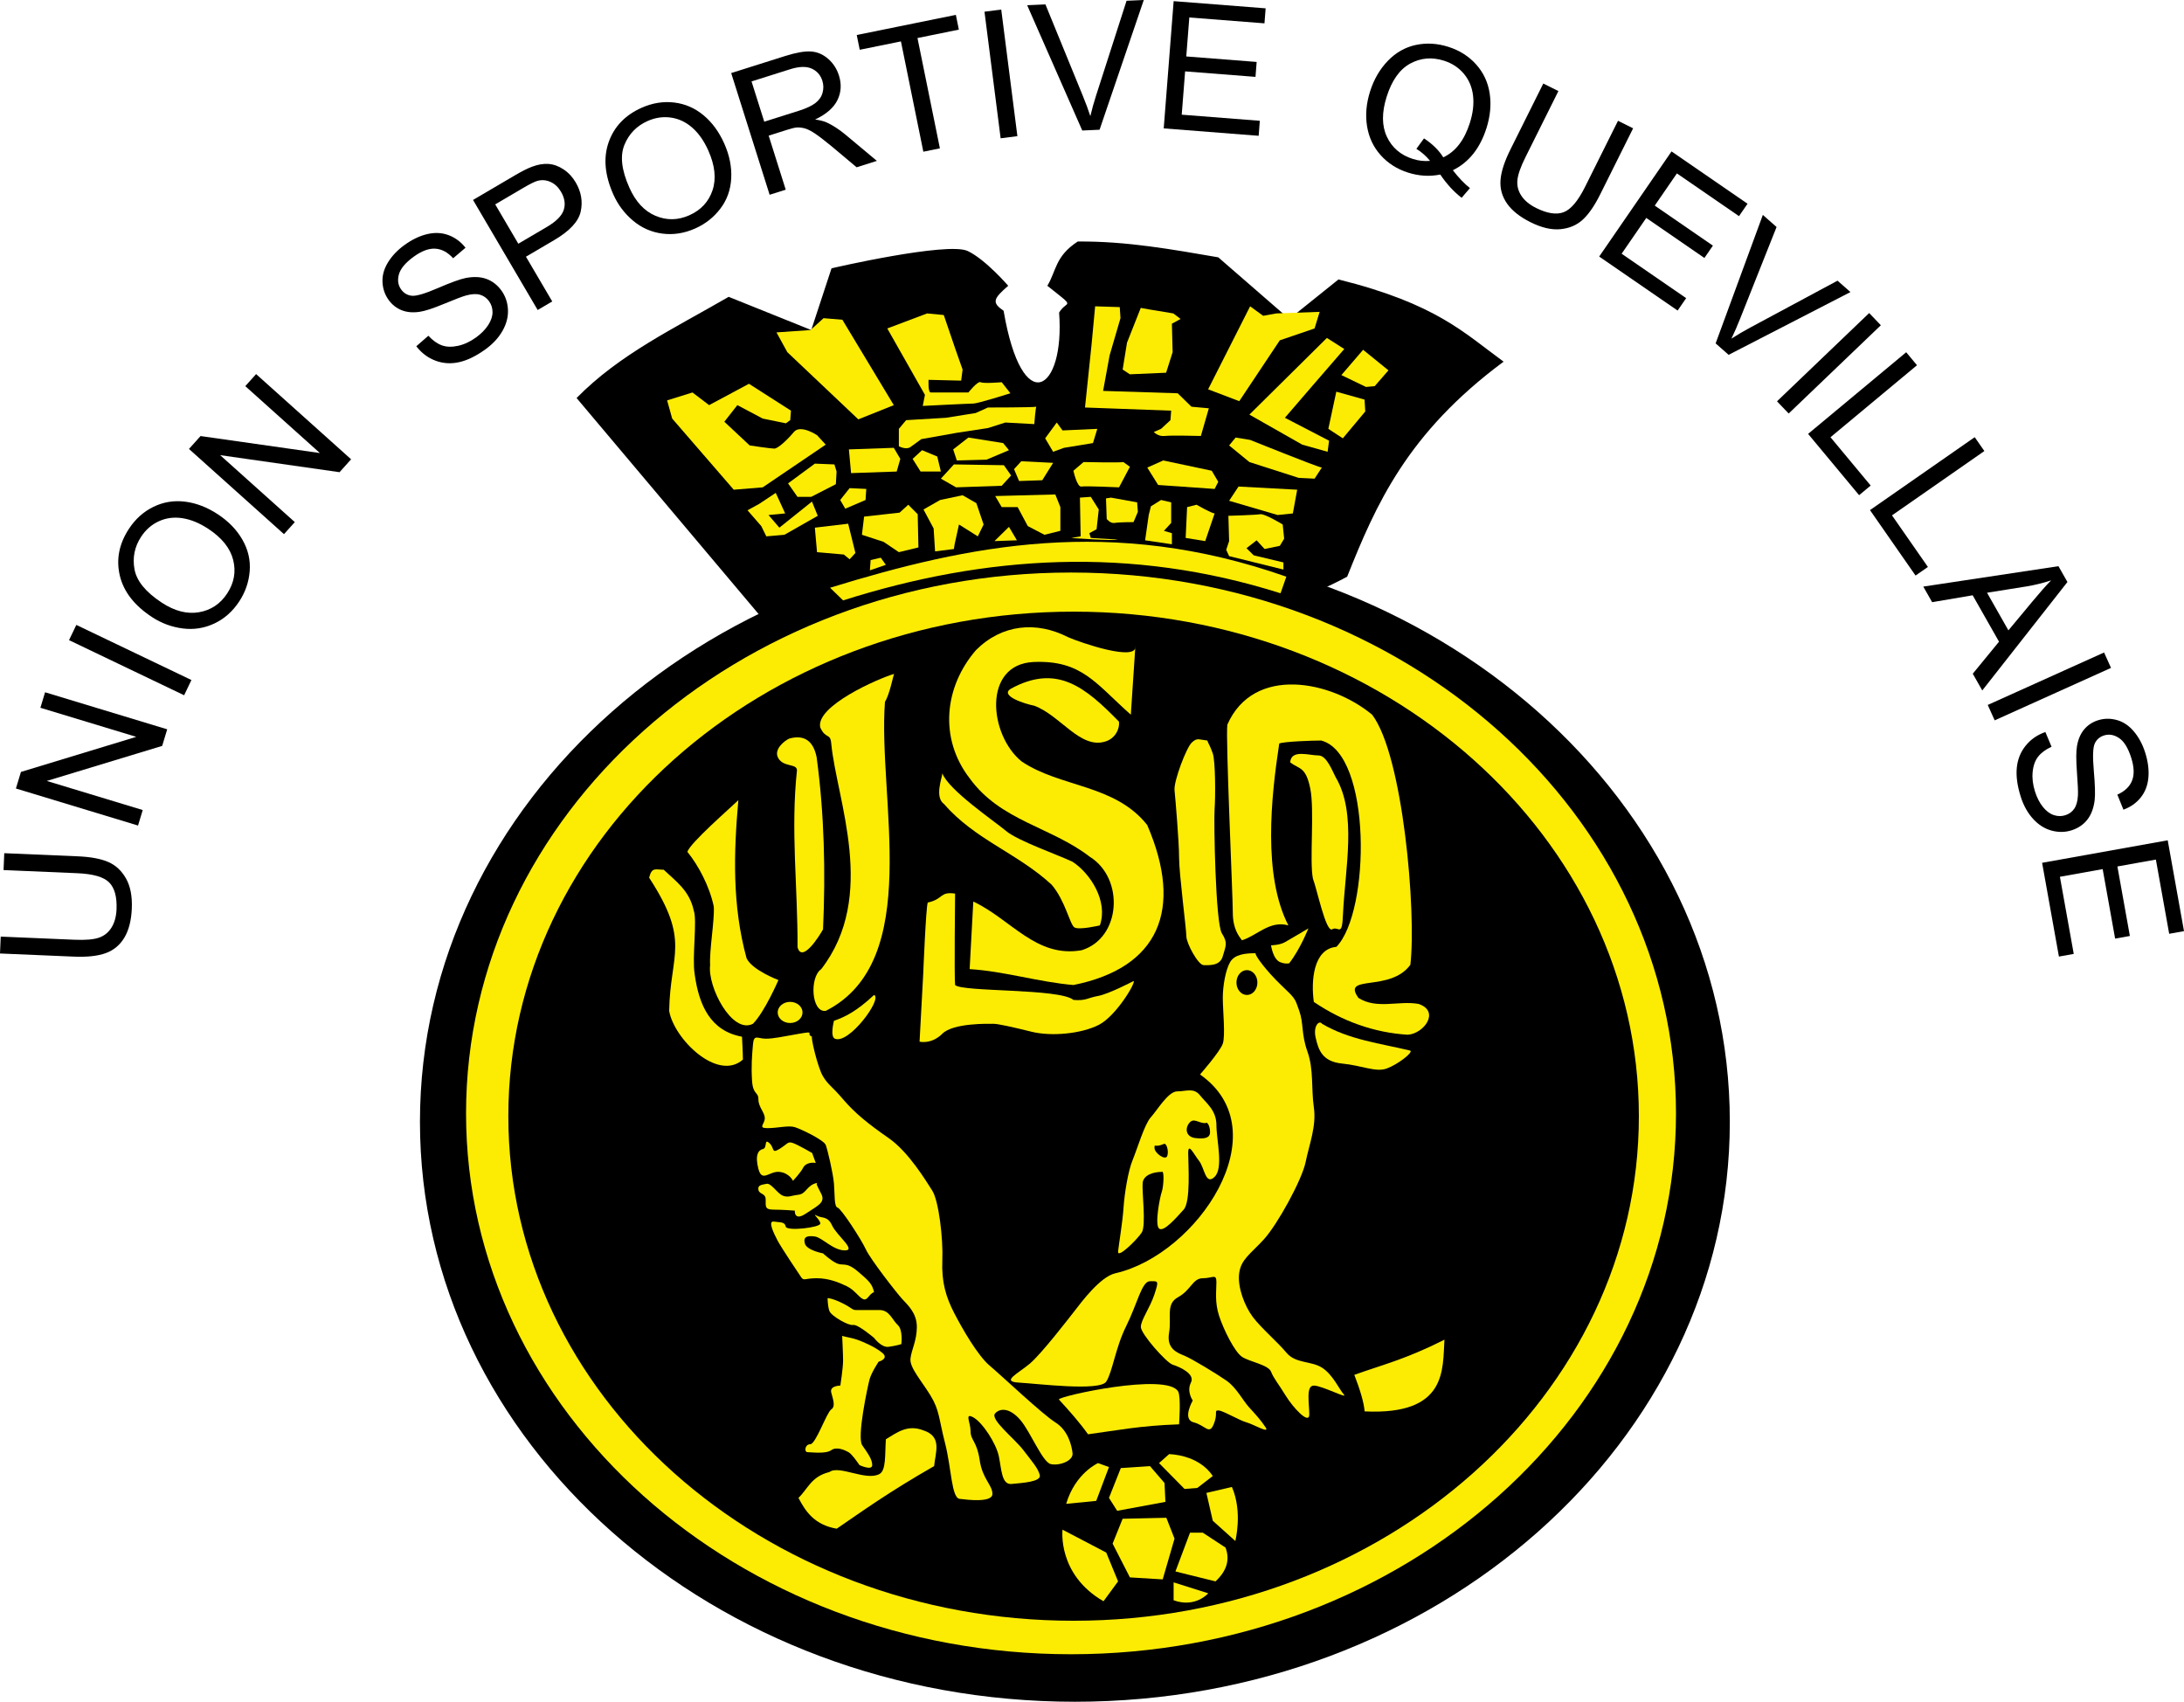 <?xml version="1.0" encoding="utf-8"?>
<!-- Generator: Adobe Illustrator 13.0.0, SVG Export Plug-In . SVG Version: 6.00 Build 14948)  -->
<!DOCTYPE svg PUBLIC "-//W3C//DTD SVG 1.1 Tiny//EN" "http://www.w3.org/Graphics/SVG/1.1/DTD/svg11-tiny.dtd">
<svg version="1.1" baseProfile="tiny" id="Ebene_1" xmlns="http://www.w3.org/2000/svg" xmlns:xlink="http://www.w3.org/1999/xlink"
	 x="0px" y="0px" width="583.91px" height="454.916px" viewBox="0 0 583.91 454.916" xml:space="preserve">
<path d="M462.48,299.888c0,85.578-78.445,155.027-175.101,155.027s-175.101-69.449-175.101-155.027
	c0-85.575,78.445-155.027,175.101-155.027S462.48,214.313,462.48,299.888L462.48,299.888z"/>
<path d="M202.949,164.302l-48.795-57.903c11.512-11.732,26.101-18.607,40.662-27.05l22.074,8.876l5.421-16.483
	c-0.246,0,31.023-7.185,36.403-4.648c4.77,2.248,10.843,9.298,10.843,9.298c-4.019,3.482-4.44,4.484-1.236,6.684
	c4.982,29.148,16.435,21.489,14.84,0.483c2.052-3.504,4.819-0.814-3.147-7.167c2.408-3.944,2.057-7.89,8.133-11.834
	c13.213-0.101,25.352,2.144,37.564,4.227l18.977,16.483L357.854,74.7c26.258,6.538,33.662,14.363,44.148,21.978
	c-25.852,19.16-34.182,38.32-41.824,57.48C316.664,177.642,258.502,165.356,202.949,164.302L202.949,164.302z"/>
<path fill="#FCEC04" d="M448.09,297.634c0,79.809-72.461,144.582-161.743,144.582c-89.281,0-161.742-64.773-161.742-144.582
	c0-79.809,72.461-144.583,161.742-144.583C375.629,153.052,448.09,217.825,448.09,297.634L448.09,297.634z"/>
<path d="M438.164,298.384c0,74.453-67.705,134.879-151.129,134.879c-83.423,0-151.128-60.426-151.128-134.879
	c0-74.452,67.705-134.876,151.128-134.876C370.459,163.508,438.164,223.933,438.164,298.384L438.164,298.384z"/>
<path fill="#FCEC04" d="M386.191,358.13c-10.508,5.289-16.561,6.691-24.102,9.395c1.492,3.883,2.559,7.297,2.756,9.77
	C387.092,378.365,385.645,365.931,386.191,358.13L386.191,358.13z"/>
<path fill="#FCEC04" d="M315.238,380.755c0,0,0.539-7.395-0.244-8.766c-2.965-5.195-32.151,1.273-31.892,2.125
	c2.847,3.102,5.587,6.199,7.791,9.301C298.473,382.412,304.676,381.107,315.238,380.755L315.238,380.755z"/>
<path fill="#FCEC04" d="M246.828,382.353c-4.215-1.629-7.015,0.609-9.981,2.391c-0.279,4.156,0.089,8.32-1.713,9.293
	c-3.613,1.957-10.801-2.48-13.381-0.527c-4.841,1.168-5.752,4.48-8.277,6.91c1.963,3.797,4.419,7.234,10.226,8.234
	c7.372-5.043,13.726-9.668,26.049-16.738C250.081,388.251,252.005,384.009,246.828,382.353L246.828,382.353z"/>
<path fill="#FCEC04" d="M225.161,357.111c0,0,0.244,4.781,0.244,6.641s-0.73,6.645-0.73,6.645s-2.922,0-2.435,1.859
	c0.486,1.859,1.217,3.719,0,4.516c-1.218,0.797-4.139,9.301-5.6,9.301s-1.704,2.125-0.73,2.125s4.869,0.531,6.33-0.531
	s3.651,0,4.625,0.531c0.975,0.531,2.922,3.453,2.922,3.453s3.408,1.594,3.408,0s-1.217-3.188-2.678-5.313s1.461-15.676,1.947-17.535
	c0.487-1.863,2.435-4.785,2.435-4.785s2.922-0.797,0.974-2.391c-1.947-1.594-5.112-2.922-6.573-3.453
	C227.84,357.642,225.892,357.376,225.161,357.111L225.161,357.111z"/>
<path fill="#FCEC04" d="M240.985,359.236c0,0,0.487-3.719-0.974-5.047s-2.19-3.988-4.869-3.988c-2.678,0-5.355,0-6.329,0
	s-0.974-0.531-3.652-1.859c-2.678-1.328-3.895-1.328-3.895-1.328s0,2.125,0.486,3.453c0.487,1.328,5.112,3.988,6.33,3.723
	c1.217-0.266,5.6,3.453,5.6,3.453s1.947,2.656,3.895,2.391C239.525,359.767,241.473,359.236,240.985,359.236L240.985,359.236z"/>
<path fill="#FCEC04" d="M233.683,345.419c-1.461,0.531-1.704,2.391-2.922,1.859c-1.217-0.531-2.19-2.391-4.382-3.453
	s-4.869-2.125-8.034-2.125s-3.408,0.797-4.139-0.266s-5.355-7.973-6.329-9.832c-0.975-1.859-2.679-5.313-0.975-5.047
	s2.922,0,3.165,1.328s9.251,0.266,9.251-0.797s-2.435-2.922-0.974-2.125s2.922,0,4.139,2.656c1.218,2.656,6.573,6.641,3.408,6.641
	s-6.086-3.453-8.033-3.719c-1.948-0.266-3.165,0-2.679,1.859c0.487,1.859,4.869,2.656,4.869,2.656s1.947,1.859,3.652,2.656
	c1.704,0.801,2.435-0.531,5.599,2.129C232.465,342.498,233.195,343.294,233.683,345.419L233.683,345.419z"/>
<path fill="#FCEC04" d="M218.588,316.193c-2.921,0.531-2.921,2.922-5.112,3.188c-2.19,0.266-2.678,0.797-4.139,0.266
	c-1.46-0.531-3.165-3.453-4.382-3.188s-2.435,0.266-2.191,1.594c0.244,1.328,1.948,0.797,1.948,2.656s-0.244,2.656,2.19,2.656
	s5.6,0.266,5.6,0.266s-0.243,2.926,2.922,0.801c3.164-2.129,5.355-2.926,4.139-5.316
	C218.345,316.724,218.102,316.458,218.588,316.193L218.588,316.193z"/>
<path fill="#FCEC04" d="M218.102,310.88c-1.461-0.266-2.922,0.266-3.408,1.328c-0.487,1.063-2.678,3.453-2.678,3.453
	s-0.975-2.125-3.652-2.391s-4.625,2.922-5.6-0.797c-0.974-3.723,0-5.051,1.218-5.316c1.217-0.266,0.243-2.922,1.704-1.594
	s0.486,2.922,2.678,1.594s2.191-2.125,3.652-1.594c1.46,0.531,5.112,2.656,5.112,2.656L218.102,310.88L218.102,310.88z"/>
<path fill="#FCEC04" d="M217.128,277.134c-1.948-0.797,1.217-1.594-3.408-0.797c-4.626,0.797-6.817,1.328-9.008,1.328
	c-2.191,0-3.165-1.328-3.408,1.594c-0.244,2.926-0.487,5.582-0.244,9.566c0.244,3.984,1.704,2.922,1.704,5.047
	c0,2.129,1.704,3.457,1.704,5.051s-1.947,2.656,0.73,2.656c2.679,0,5.6-0.797,7.304-0.266s7.791,3.453,8.277,4.781
	c0.487,1.328,1.947,7.441,2.191,10.363c0.243,2.922,0,6.109,0.974,6.375s6.33,8.504,7.547,11.16
	c1.218,2.656,8.277,11.691,9.738,13.285s3.896,3.719,3.896,7.441c0,3.719-1.461,6.109-1.705,8.5
	c-0.243,2.391,2.922,5.848,5.356,9.832s2.19,6.109,3.896,12.754c1.704,6.641,1.704,14.613,3.895,14.879
	c2.191,0.266,8.765,1.063,8.765-1.328s-2.678-3.988-3.408-9.035s-2.435-5.313-2.435-7.703c0-2.395-1.704-5.051,0.73-3.723
	s6.086,6.91,6.816,10.363s0.73,7.707,3.408,7.441s8.034-0.531,7.547-2.395c-0.486-1.859-1.947-3.453-4.382-6.641
	s-9.008-8.238-7.547-9.832c1.46-1.594,4.139-1.328,6.816,1.859c2.678,3.191,5.843,11.16,8.034,11.691
	c2.19,0.531,6.086-0.797,5.843-2.922c-0.244-2.125-1.218-6.109-4.626-8.238c-3.408-2.125-14.363-12.484-17.528-15.145
	c-3.165-2.656-7.304-9.828-9.495-14.082c-2.19-4.25-3.408-8.234-3.164-14.082c0.243-5.844-0.975-15.941-2.679-18.598
	s-6.329-10.363-11.686-14.082c-5.355-3.719-9.007-6.641-12.172-10.363c-3.165-3.719-3.896-3.719-5.356-6.109
	S216.641,276.869,217.128,277.134L217.128,277.134z"/>
<path fill="#FCEC04" d="M233.683,265.978c-4.775,4.461-7.831,5.887-10.712,6.906c0,0-1.112,4.188,0.243,4.781
	C226.897,279.283,236.067,266.916,233.683,265.978L233.683,265.978z"/>
<path fill="#FCEC04" d="M214.561,270.65c0,1.559-1.487,2.824-3.32,2.824c-1.832,0-3.319-1.266-3.319-2.824s1.487-2.828,3.319-2.828
	C213.073,267.822,214.561,269.091,214.561,270.65L214.561,270.65z"/>
<path fill="#FCEC04" d="M310.613,313.271c-2.191,0-4.869,0.797-5.113,2.922c-0.242,2.125,0.975,11.426-0.242,13.285
	c-1.219,1.859-6.574,7.172-6.33,5.047c0.242-2.125,1.217-7.969,1.461-11.691c0.242-3.719,1.217-9.828,2.434-12.75
	c1.217-2.926,3.164-9.566,4.869-11.426c1.703-1.859,4.625-6.91,7.061-6.91c2.434,0,4.381-1.063,6.086,1.063
	c1.703,2.129,4.383,3.988,4.383,7.973s1.947,11.426-0.488,13.816c-2.434,2.391-2.678-2.391-4.139-4.25
	c-1.461-1.863-2.922-5.051-2.922-2.129c0,2.926,0.73,13.02-1.217,15.145c-1.947,2.129-5.355,6.113-6.572,5.051
	s0.242-8.504,0.73-9.832C311.1,317.255,311.344,312.74,310.613,313.271L310.613,313.271z"/>
<path d="M322.299,300.251c-1.947,0-3.166-1.594-4.383,0s-0.73,3.719,1.705,3.984c2.434,0.266,3.895,0,3.895-1.594
	S322.785,299.72,322.299,300.251L322.299,300.251z"/>
<path d="M311.1,305.83c-2.434,1.063-2.434-0.266-2.434,1.063s2.92,3.457,3.408,2.125C312.561,307.689,311.83,305.298,311.1,305.83
	L311.1,305.83z"/>
<path fill="#FCEC04" d="M335.688,254.818L335.688,254.818c-2.678,0-5.598,0.266-6.816,2.391c-1.217,2.125-1.947,6.375-1.947,9.566
	c0,3.188,0.73,10.094,0,12.219c-0.73,2.129-6.086,8.238-6.086,8.238c21.609,15.164-0.789,48.191-22.641,53.141
	c-4.102,0.926-9.252,7.969-10.712,9.828c-1.461,1.859-9.008,11.691-12.173,14.348c-3.165,2.66-7.791,4.785-2.922,5.051
	s21.668,2.391,23.371-0.266c1.705-2.66,2.436-9.035,5.357-14.879c2.92-5.848,4.139-11.957,6.328-11.957
	c2.191,0,2.436-0.266,1.219,3.453c-1.219,3.719-3.652,6.91-3.652,8.77s6.816,9.563,8.521,10.094
	c1.703,0.531,6.086,2.395,4.867,4.785c-1.217,2.391,0.488,4.781,0.488,4.781s-2.922,5.047,0.242,5.844
	c3.166,0.797,4.139,3.457,5.357,0.531c1.217-2.922,0-3.719,1.217-3.719s5.6,2.656,7.547,3.188s6.33,3.191,5.113,1.332
	c-1.219-1.863-2.68-3.457-4.383-5.316c-1.705-1.859-3.408-5.313-6.086-7.172s-9.252-5.848-11.199-6.645s-4.869-1.859-4.139-6.109
	c0.73-4.254-0.975-7.707,2.434-9.566s3.896-5.047,6.574-5.047s3.652-1.328,3.652,1.063s-0.488,5.313,0.729,9.031
	c1.219,3.723,4.141,9.566,6.088,10.895s7.059,2.125,7.789,3.984c0.73,1.863,1.949,3.191,3.896,6.379s6.33,7.969,6.33,5.047
	s-0.975-7.703,1.217-7.703s9.25,3.719,8.033,2.391s-2.922-5.313-5.842-7.176c-2.922-1.859-7.061-1.063-9.496-3.984
	c-2.434-2.922-6.816-6.641-9.008-9.566c-2.189-2.922-4.139-7.969-3.65-11.688c0.486-3.723,2.92-5.051,6.572-9.035
	s10.225-15.941,11.199-20.723c0.975-4.785,2.922-9.566,2.191-14.613c-0.73-5.051,0-10.098-1.705-14.879
	c-1.703-4.785-0.973-7.441-2.191-10.895c-1.217-3.453-0.973-3.188-4.869-6.91C338.609,259.599,335.445,255.349,335.688,254.818
	L335.688,254.818z"/>
<path d="M336.176,262.654c0,1.836-1.254,3.324-2.801,3.324c-1.545,0-2.799-1.488-2.799-3.324c0-1.832,1.254-3.32,2.799-3.32
	C334.922,259.333,336.176,260.822,336.176,262.654L336.176,262.654z"/>
<path fill="#FCEC04" d="M344.695,257.474c2.922-3.719,5.113-9.301,5.113-9.301s-4.869,2.926-6.33,3.723s-3.652,0.797-3.652,0.797
	s0.488,3.719,2.436,4.516S345.426,257.208,344.695,257.474L344.695,257.474z"/>
<path fill="#FCEC04" d="M285.051,402.013l8.033-0.797l3.408-9.035l-2.921-1.063C293.571,391.119,287.485,393.775,285.051,402.013
	L285.051,402.013z"/>
<path fill="#FCEC04" d="M295.031,428.052l3.896-5.316l-3.166-7.703l-11.686-6.113C284.076,408.919,282.616,420.876,295.031,428.052
	L295.031,428.052z"/>
<path fill="#FCEC04" d="M313.777,427.787v-4.785l9.252,2.926C323.029,425.927,319.621,429.912,313.777,427.787L313.777,427.787z"/>
<path fill="#FCEC04" d="M324.977,422.736c3.242-3.012,3.813-6.02,2.678-9.031l-6.086-3.988h-3.408l-3.896,10.363l3.439,0.863
	L324.977,422.736L324.977,422.736z"/>
<path fill="#FCEC04" d="M329.359,397.498l-6.818,1.594l1.705,7.438l6.025,5.414C330.271,411.943,332.279,404.138,329.359,397.498
	L329.359,397.498z"/>
<path fill="#FCEC04" d="M324.246,394.572l-4.139,3.191l-3.408,0.266l-6.816-6.91l2.678-2.391
	C312.561,388.728,320.352,388.728,324.246,394.572L324.246,394.572z"/>
<polygon fill="#FCEC04" points="307.447,391.916 299.658,392.447 296.492,400.419 298.684,403.873 311.586,401.482 311.344,396.435 
	307.447,391.916 "/>
<polygon fill="#FCEC04" points="311.83,405.732 300.145,405.998 297.467,412.642 302.092,421.673 310.855,422.205 314.021,411.314 
	311.83,405.732 "/>
<path fill="#FCEC04" d="M303.066,262.255c0,0-6.574,3.457-9.495,3.988c-2.922,0.531-3.165,1.328-6.573,1.063
	c-3.679-3.117-29.669-2.074-31.648-3.988c-0.244-2.125,0-24.441,0-24.441c-4.19-0.602-3.032,1.473-7.304,2.391
	c-0.487,1.063-1.218,19.129-1.218,19.129l-0.974,18.066c0,0,3.165,0.797,6.087-2.125c2.921-2.922,12.416-2.656,13.633-2.656
	c1.218,0,4.869,0.797,10.225,2.125c5.356,1.328,13.391,0.531,18.016-1.859S303.797,262.521,303.066,262.255L303.066,262.255z"/>
<path fill="#FCEC04" d="M251.941,206.727c0,1.063-2.191,6.377,0.486,8.236c8.205,9.476,19.49,13.035,28.728,21.523
	c3.651,4.25,4.869,10.625,6.086,11.422c1.218,0.797,6.817-0.531,6.817-0.531c2.238-6.328-2.399-13.789-7.304-17.004
	c-3.896-1.859-14.607-5.579-17.772-8.236S253.646,211.243,251.941,206.727L251.941,206.727z"/>
<path fill="#FCEC04" d="M299.17,192.91c0.244,1.86-0.973,4.517-3.65,5.313c-6.704,2.109-12.014-6.982-18.99-9.564
	c-2.678-0.531-9.251-2.657-6.329-4.517C282.59,177.354,290.147,183.701,299.17,192.91L299.17,192.91z"/>
<path fill="#FCEC04" d="M211.041,197.427c-1.217,0.531-4.382,2.923-2.921,5.314c1.46,2.391,4.957,1.328,4.957,3.188
	c-1.72,15.982,0.224,31.33,0.155,47.294c1.183,4.348,5.82-2.973,6.816-4.785c0.689-15.41,0.344-30.742-1.704-45.963
	C217.455,197.992,214.985,196.361,211.041,197.427L211.041,197.427z"/>
<path fill="#FCEC04" d="M177.445,232.498c-2.191,0-3.165-0.797-3.896,2.125c11.173,17.129,5.641,20.223,5.356,35.605
	c1.28,7.52,12.984,19.004,19.719,13.02c0-1.594-0.243-6.113-0.243-6.113c-8.387-1.527-11.506-8.316-12.659-16.738
	c-0.73-4.516,0.73-14.348-0.244-17.004C184.332,238.119,180.897,235.751,177.445,232.498L177.445,232.498z"/>
<path fill="#FCEC04" d="M377.074,280.857c-7.891-1.91-16.381-2.887-23.613-7.176c-0.73-1.063-2.436,0.531-1.705,3.719
	c0.73,3.191,1.705,6.379,7.061,6.91s9.008,2.391,11.93,1.328C373.666,284.576,377.805,281.388,377.074,280.857L377.074,280.857z"/>
<path fill="#FCEC04" d="M344.939,203.804c2.434,1.86,4.139,1.063,5.355,6.908s-0.242,19.395,0.73,24.176
	c1.074,2.77,3.443,14.309,5.113,13.551c1.703-1.063,2.678,2.391,2.92-3.984c0.551-12.195,3.809-27.006-1.947-36.666
	c-0.973-1.859-2.434-5.845-4.625-5.845C349.973,201.956,345.191,200.214,344.939,203.804L344.939,203.804z"/>
<path fill="#FCEC04" d="M322.785,197.958c-2.434-0.266-2.678-0.797-4.139,0.532c-1.461,1.328-4.869,10.361-4.625,12.753
	c0.242,2.392,1.217,13.816,1.217,18.067c0,4.25,1.947,19.129,1.947,20.988c0,1.863,3.166,7.707,4.627,7.707
	c1.459,0,4.381,0.266,5.111-2.391s1.461-3.453-0.244-6.113c-1.703-2.656-2.189-30.022-1.947-33.209
	c0.244-3.188,0.244-12.754-0.486-14.88C323.516,199.287,323.029,198.756,322.785,197.958L322.785,197.958z"/>
<path fill="#FCEC04" d="M239.038,180.157c-4.116,1.165-21.152,8.645-19.72,14.348c1.461,3.188,2.678,1.328,2.922,4.251
	c1.415,15.016,12.44,40.726-2.678,60.312c-3.165,2.125-2.679,11.691,1.217,11.16c26.296-13.348,13.848-56.822,15.824-82.631
	C237.821,185.736,238.795,180.688,239.038,180.157L239.038,180.157z"/>
<path fill="#FCEC04" d="M197.408,213.9c-2.191,2.125-12.903,11.425-13.634,13.816c2.949,3.597,5.949,9.277,7.061,14.613
	c0.243,3.719-1.218,11.691-0.974,15.676c-0.743,5.785,5.868,18.555,11.442,15.676c3.164-3.188,6.816-11.691,6.816-11.691
	s-7.061-2.656-8.521-5.844C195.748,242.064,196.149,227.982,197.408,213.9L197.408,213.9z"/>
<path fill="#FCEC04" d="M344.453,247.376c-4.967-1.406-8.338,2.711-12.416,3.988c-0.73-1.066-2.436-2.926-2.436-7.441
	s-1.947-46.762-1.461-50.216c7.043-15.931,27.713-11.779,38.709-2.656c8.283,10.861,11.857,52.791,10.225,66.857
	c-5.453,7.473-18.527,2.398-13.875,8.867c4.957,3.121,10.74,0.641,16.066,1.594c5.924,2.023,1.307,8.039-2.922,8.234
	c-8.967-0.551-17.455-3.598-25.074-8.766c-0.777-5.414-0.219-14.172,6.031-14.723c9.121-9.355,9.471-51.68-4.084-55.157
	c-2.191,0-9.982,0.266-11.199,0.798C339.824,213.147,337.592,233.998,344.453,247.376L344.453,247.376z"/>
<path fill="#FCEC04" d="M260.219,241.001l-0.975,18.066c9.353,0.578,18.435,3.461,27.754,4.25
	c22.721-4.574,29.535-20.023,19.719-42.775c-8.674-10.945-23.267-9.997-33.596-17.005c-8.692-7.051-10.468-25.887,3.165-26.569
	c12.955-0.56,16.629,5.754,26.05,14.082l1.217-18.334c0.541,4.314-14.855-0.985-18.016-2.391
	c-8.436-4.323-17.648-3.475-24.588,3.454c-8.498,9.817-9.929,23.624-1.705,34.274c8.24,11.409,21.801,13,32.136,20.99
	c9.296,5.797,8.368,21.727-2.19,24.977C277.018,256.146,270.37,245.794,260.219,241.001L260.219,241.001z"/>
<path fill="#FCEC04" d="M342.363,158.596l1.549-4.438c-46.719-16.408-84.945-8.427-121.987,2.958l3.485,3.381
	C263.443,148.44,302.268,145.888,342.363,158.596L342.363,158.596z"/>
<polygon fill="#FCEC04" points="226.766,139.999 217.858,141.056 218.439,147.606 225.604,148.24 227.152,149.509 228.702,147.818 
	226.766,139.999 "/>
<polygon fill="#FCEC04" points="242.837,134.928 240.514,137.04 231.025,138.097 230.444,142.958 236.254,144.859 240.319,147.606 
	245.548,146.339 245.354,137.463 242.837,134.928 "/>
<polygon fill="#FCEC04" points="232.574,152.467 232.768,149.72 235.479,149.086 236.834,150.988 232.574,152.467 "/>
<polygon fill="#FCEC04" points="265.879,144.648 269.752,140.845 271.882,144.437 265.879,144.648 "/>
<polygon fill="#FCEC04" points="250.001,147.396 249.614,141.267 246.903,136.195 251.356,133.659 257.359,132.392 261.038,134.505 
	262.975,140.21 261.426,143.38 256.391,140.21 255.229,145.493 255.035,146.762 250.001,147.396 "/>
<polygon fill="#FCEC04" points="279.239,142.958 274.786,140.633 272.075,135.562 267.815,135.562 266.072,132.603 282.144,132.18 
	283.499,135.562 283.499,141.901 279.239,142.958 "/>
<path fill="#FCEC04" d="M298.797,144.226c-1.355,0.423-12.393-0.423-12.393-0.423l2.517-0.423l-0.193-10.354l2.904-0.211l2.13,3.381
	l-0.581,5.283l-1.937,1.057l0.388,1.268L298.797,144.226L298.797,144.226z"/>
<path fill="#FCEC04" d="M304.023,134.293l-6.971-1.268l-1.355,0.211l0.195,5.495c0,0,0.967,1.268,2.129,1.057
	c1.162-0.212,5.035-0.212,5.035-0.212l1.162-2.747L304.023,134.293L304.023,134.293z"/>
<polygon fill="#FCEC04" points="313.125,134.293 310.414,133.659 307.703,135.35 307.123,137.675 306.154,144.437 313.318,145.493 
	313.318,142.535 311.189,141.901 313.125,139.788 313.125,134.293 "/>
<path fill="#FCEC04" d="M324.742,137.252c-0.773,0-4.84-2.324-4.84-2.324l-2.518,0.634l-0.387,8.241l5.229,0.846L324.742,137.252
	L324.742,137.252z"/>
<path fill="#FCEC04" d="M342.943,140.21c0,0-4.84-2.958-6.002-2.747c-1.162,0.212-8.52,0.423-8.52,0.423l0.193,6.763l-0.775,2.324
	l0.775,1.69l14.521,3.593v-1.902l-7.938-1.901l-1.938-1.902l2.711-2.113l2.131,2.325l4.066-0.846l1.162-1.901L342.943,140.21
	L342.943,140.21z"/>
<polygon fill="#FCEC04" points="346.816,130.912 345.654,137.252 341.588,137.675 328.615,133.87 331.133,130.066 346.816,130.912 
	"/>
<polygon fill="#FCEC04" points="325.711,128.799 323.969,125.841 310.994,123.093 306.734,124.995 309.639,129.645 324.742,130.701 
	325.711,128.799 "/>
<path fill="#FCEC04" d="M300.346,123.516c-0.969,0.212-10.65,0-10.65,0l-2.711,2.325c0,0,0.969,4.438,2.13,4.226
	c1.162-0.211,10.069,0.212,10.069,0.212l2.904-5.494L300.346,123.516L300.346,123.516z"/>
<polygon fill="#FCEC04" points="281.563,123.728 273.043,123.305 271.107,125.418 272.462,128.588 278.658,128.376 281.563,123.728 
	"/>
<polygon fill="#FCEC04" points="268.396,124.361 255.035,124.149 251.55,127.954 255.616,130.278 267.815,129.855 270.332,127.108 
	268.396,124.361 "/>
<polygon fill="#FCEC04" points="251.55,126.052 246.129,126.052 243.999,122.671 246.516,120.346 250.582,122.036 251.55,126.052 
	"/>
<polygon fill="#FCEC04" points="231.606,130.701 227.152,130.489 224.636,133.659 225.991,135.983 231.412,133.659 231.606,130.701 
	"/>
<polygon fill="#FCEC04" points="217.084,134.082 208.37,141.056 205.466,137.675 209.92,137.252 207.402,131.758 202.949,134.716 
	199.851,136.406 203.529,140.633 204.885,143.38 209.726,142.958 218.633,137.886 217.084,134.082 "/>
<polygon fill="#FCEC04" points="223.087,124.149 217.858,123.938 210.694,129.222 213.211,132.814 216.891,132.814 223.474,129.433 
	223.667,126.052 223.087,124.149 "/>
<polygon fill="#FCEC04" points="238.964,119.712 226.959,120.135 227.54,126.475 239.738,126.052 240.707,122.671 238.964,119.712 
	"/>
<polygon fill="#FCEC04" points="268.202,118.444 258.908,116.965 254.842,120.135 255.811,123.093 263.749,122.882 269.752,120.346 
	268.202,118.444 "/>
<path fill="#FCEC04" d="M277.109,108.724c-0.774,0.211-12.973,0.211-12.973,0.211l-3.292,1.479l-7.939,1.268l-10.649,0.634
	l-1.937,2.324v4.649c0,0,1.937,1.057,3.099,0.212c1.161-0.846,2.904-2.113,2.904-2.113l9.488-1.691l8.326-1.268l4.646-1.479
	l7.745,0.423C276.528,113.372,276.916,108.301,277.109,108.724L277.109,108.724z"/>
<polygon fill="#FCEC04" points="293.375,114.64 284.08,115.063 282.531,112.949 279.434,117.176 281.563,120.769 284.468,119.712 
	292.213,118.444 293.375,114.64 "/>
<path fill="#FCEC04" d="M353.4,124.995c-1.355-0.211-19.17-7.396-19.17-7.396l-3.873-0.634l-1.742,2.113l5.422,4.438l13.166,4.227
	l4.26,0.212L353.4,124.995L353.4,124.995z"/>
<path fill="#FCEC04" d="M359.402,93.297c-0.969,1.057-15.877,18.385-15.877,18.385l11.811,6.128l-0.387,2.959l-6.777-1.902
	l-14.135-8.03l20.719-20.498L359.402,93.297L359.402,93.297z"/>
<polygon fill="#FCEC04" points="371.215,99.002 364.438,93.508 358.629,100.271 365.211,103.44 367.535,103.229 371.215,99.002 "/>
<polygon fill="#FCEC04" points="364.824,106.821 357.273,104.708 355.143,114.64 359.016,117.176 365.018,109.991 364.824,106.821 
	"/>
<polygon fill="#FCEC04" points="352.818,83.364 351.463,87.802 342.17,90.972 331.326,107.244 323,104.074 334.23,81.885 
	337.717,84.421 341.201,83.787 352.818,83.364 "/>
<polygon fill="#FCEC04" points="313.705,83.787 307.316,82.73 304.992,82.308 301.313,91.605 300.152,98.791 302.088,100.059 
	311.77,99.636 313.512,94.142 313.318,86.534 315.643,85.267 313.705,83.787 "/>
<path fill="#FCEC04" d="M299.377,82.097l-6.583-0.212l-0.969,10.355l-1.742,16.694l23.042,0.845l-0.193,2.536l-2.518,2.324
	l-1.936,0.846c0,0,1.16,1.268,2.904,1.057c1.742-0.211,9.682,0,9.682,0l2.129-7.396l-4.646-0.422l-3.68-3.593l-19.943-0.634
	l1.742-9.51l2.904-9.933L299.377,82.097L299.377,82.097z"/>
<path fill="#FCEC04" d="M270.139,105.131c0,0-8.713,2.747-9.875,2.747s-13.555,0.634-13.555,0.634l0.581-2.958l-10.068-17.752
	l10.649-4.015l4.453,0.423l3.099,9.087l1.937,5.494l-0.388,2.958l-8.713-0.211c0,0-0.194,3.381,0.581,3.381
	c0.774,0,10.068,0,10.068,0s2.518-3.17,3.292-2.747s5.615,0,5.615,0L270.139,105.131L270.139,105.131z"/>
<polygon fill="#FCEC04" points="225.217,85.478 220.182,85.055 216.696,88.225 207.596,88.858 210.5,94.142 229.477,112.104 
	238.964,108.301 225.217,85.478 "/>
<path fill="#FCEC04" d="M211.469,109.779l-11.23-7.185l-10.65,5.706l-4.453-3.382l-6.777,2.113l1.355,4.86l16.459,19.02l7.745-0.634
	l16.846-11.412l-2.323-2.535c0,0-4.453-2.959-6.196-0.846s-4.26,4.438-5.228,4.438c-0.969,0-6.584-0.845-6.584-0.845l-6.777-6.34
	l3.485-4.438l6.777,3.592l6.196,1.269l1.162-0.846L211.469,109.779L211.469,109.779z"/>
<path d="M0.95,232.587l0.191-4.51l19.694,0.838c3.426,0.146,6.13,0.65,8.111,1.512c1.982,0.859,3.563,2.328,4.739,4.406
	c1.178,2.074,1.696,4.758,1.556,8.043c-0.136,3.195-0.797,5.781-1.984,7.766c-1.187,1.984-2.841,3.367-4.963,4.145
	c-2.122,0.781-4.989,1.094-8.601,0.938L0,254.888l0.192-4.512l19.671,0.836c2.961,0.129,5.154-0.055,6.58-0.547
	c1.427-0.488,2.548-1.391,3.364-2.695c0.817-1.309,1.267-2.934,1.35-4.871c0.141-3.316-0.511-5.715-1.954-7.188
	c-1.443-1.477-4.305-2.305-8.582-2.484L0.95,232.587L0.95,232.587z"/>
<polygon points="36.904,220.685 4.255,210.784 5.599,206.353 36.433,196.977 10.799,189.203 12.055,185.061 44.704,194.962 
	43.36,199.394 12.504,208.762 38.16,216.542 36.904,220.685 "/>
<polygon points="49.229,185.858 18.457,171.125 20.406,167.053 51.179,181.786 49.229,185.858 "/>
<path d="M40.648,164.96c-4.735-3.106-7.608-6.81-8.619-11.109c-1.012-4.3-0.198-8.461,2.44-12.482
	c1.728-2.634,3.914-4.595,6.56-5.884c2.646-1.29,5.457-1.751,8.436-1.384s5.895,1.487,8.749,3.359
	c2.893,1.897,5.098,4.179,6.615,6.845c1.518,2.665,2.161,5.453,1.931,8.363c-0.229,2.911-1.157,5.605-2.782,8.083
	c-1.762,2.686-3.984,4.66-6.669,5.924s-5.507,1.704-8.466,1.322C45.884,167.614,43.152,166.602,40.648,164.96L40.648,164.96
	L40.648,164.96z M43.26,161.106c3.438,2.255,6.752,3.106,9.943,2.556s5.701-2.221,7.531-5.011c1.863-2.841,2.398-5.834,1.604-8.98
	s-3.026-5.924-6.698-8.332c-2.321-1.522-4.606-2.46-6.853-2.812c-2.247-0.351-4.343-0.083-6.288,0.803
	c-1.944,0.886-3.534,2.27-4.768,4.15c-1.753,2.673-2.344,5.574-1.771,8.704C36.532,155.315,38.966,158.289,43.26,161.106
	L43.26,161.106L43.26,161.106z"/>
<polygon points="75.926,142.792 50.525,120.014 53.617,116.566 85.523,121.108 65.581,103.225 68.472,100.002 93.871,122.78 
	90.779,126.229 58.855,121.67 78.815,139.569 75.926,142.792 "/>
<path d="M111.303,92.562l3.224-2.809c1.168,1.261,2.371,2.117,3.61,2.567c1.24,0.45,2.686,0.491,4.337,0.124
	c1.651-0.368,3.262-1.122,4.829-2.264c1.393-1.014,2.471-2.116,3.235-3.307c0.765-1.189,1.145-2.335,1.141-3.436
	c-0.005-1.1-0.318-2.076-0.938-2.93c-0.631-0.865-1.432-1.438-2.403-1.719c-0.973-0.28-2.195-0.22-3.669,0.181
	c-0.95,0.251-2.913,0.994-5.89,2.23c-2.977,1.237-5.169,1.955-6.578,2.155c-1.818,0.27-3.424,0.128-4.813-0.424
	c-1.391-0.552-2.547-1.461-3.47-2.728c-1.014-1.393-1.565-2.981-1.657-4.767c-0.091-1.786,0.395-3.545,1.455-5.277
	s2.52-3.274,4.376-4.626c2.044-1.488,4.087-2.472,6.128-2.95s3.947-0.385,5.72,0.283c1.771,0.667,3.278,1.787,4.519,3.359
	l-3.308,2.812c-1.457-1.606-3.053-2.46-4.786-2.561s-3.66,0.621-5.779,2.164c-2.208,1.607-3.521,3.184-3.942,4.728
	s-0.215,2.887,0.616,4.028c0.721,0.991,1.672,1.546,2.853,1.665c1.169,0.128,3.479-0.552,6.935-2.041s5.917-2.385,7.386-2.687
	c2.145-0.429,4.013-0.354,5.604,0.224c1.591,0.578,2.926,1.606,4.004,3.087c1.068,1.468,1.655,3.156,1.76,5.066
	s-0.367,3.799-1.416,5.666s-2.558,3.518-4.527,4.951c-2.496,1.817-4.852,2.978-7.068,3.478c-2.217,0.501-4.337,0.37-6.36-0.392
	C114.403,95.653,112.695,94.368,111.303,92.562L111.303,92.562L111.303,92.562z"/>
<path d="M143.752,82.869l-17.283-29.416l11.096-6.52c1.953-1.147,3.5-1.931,4.641-2.348c1.586-0.608,3.065-0.861,4.439-0.76
	c1.373,0.102,2.715,0.587,4.025,1.454s2.395,2.03,3.251,3.488c1.47,2.502,1.917,5.086,1.343,7.754
	c-0.573,2.668-2.94,5.224-7.102,7.668l-7.544,4.433l7.026,11.959L143.752,82.869L143.752,82.869z M138.578,65.151l7.605-4.468
	c2.515-1.478,4.025-2.995,4.532-4.553c0.507-1.557,0.261-3.185-0.737-4.884c-0.724-1.23-1.653-2.102-2.79-2.612
	s-2.296-0.607-3.478-0.291c-0.758,0.211-2.02,0.835-3.785,1.872l-7.525,4.422L138.578,65.151L138.578,65.151z"/>
<path d="M163.99,52.006c-2.308-5.172-2.726-9.84-1.255-14.005c1.472-4.165,4.403-7.228,8.796-9.188
	c2.876-1.283,5.775-1.754,8.698-1.41s5.538,1.475,7.847,3.393c2.309,1.917,4.158,4.435,5.549,7.552
	c1.41,3.159,2.034,6.271,1.872,9.333c-0.163,3.063-1.127,5.757-2.893,8.082c-1.766,2.326-4.001,4.092-6.707,5.3
	c-2.933,1.309-5.87,1.771-8.812,1.384c-2.942-0.386-5.555-1.539-7.839-3.459S165.211,54.74,163.99,52.006L163.99,52.006
	L163.99,52.006z M168.27,50.173c1.676,3.754,4.005,6.262,6.988,7.521s5.998,1.209,9.044-0.15c3.103-1.385,5.17-3.615,6.201-6.691
	c1.03-3.077,0.651-6.62-1.138-10.63c-1.132-2.536-2.549-4.559-4.25-6.067s-3.609-2.416-5.725-2.721s-4.2,0.002-6.255,0.918
	c-2.918,1.303-4.982,3.426-6.191,6.37C165.734,41.666,166.177,45.483,168.27,50.173L168.27,50.173L168.27,50.173z"/>
<path d="M205.767,52.066l-10.277-32.533l14.424-4.557c2.9-0.916,5.197-1.32,6.891-1.212c1.693,0.107,3.226,0.758,4.595,1.953
	c1.37,1.193,2.338,2.686,2.903,4.477c0.729,2.308,0.597,4.489-0.397,6.544c-0.994,2.056-2.984,3.79-5.971,5.205
	c1.313,0.188,2.349,0.454,3.108,0.8c1.622,0.757,3.269,1.823,4.939,3.199l8.456,7.066l-5.414,1.711l-6.443-5.408
	c-1.875-1.556-3.383-2.723-4.523-3.502c-1.141-0.778-2.099-1.273-2.873-1.484s-1.52-0.292-2.237-0.244
	c-0.521,0.05-1.336,0.251-2.445,0.602l-4.993,1.577l4.563,14.446L205.767,52.066L205.767,52.066z M204.33,32.531l9.254-2.923
	c1.968-0.622,3.441-1.312,4.423-2.068c0.981-0.758,1.619-1.675,1.913-2.752c0.294-1.078,0.275-2.142-0.057-3.192
	c-0.486-1.538-1.444-2.627-2.874-3.265c-1.431-0.639-3.351-0.577-5.763,0.185l-10.297,3.253L204.33,32.531L204.33,32.531z"/>
<polygon points="246.863,40.555 240.871,11.066 229.856,13.305 229.055,9.358 255.556,3.974 256.357,7.919 245.296,10.167 
	251.288,39.655 246.863,40.555 "/>
<polygon points="267.529,36.97 263.209,3.127 267.688,2.555 272.008,36.397 267.529,36.97 "/>
<path d="M289.352,34.888l-14.73-33.492l4.882-0.219l9.967,24.364c0.802,1.952,1.481,3.785,2.04,5.5
	c0.443-1.884,0.973-3.771,1.587-5.662l8.099-25.173L305.799,0l-11.82,34.681L289.352,34.888L289.352,34.888z"/>
<polygon points="311.131,34.32 313.785,0.307 338.379,2.226 338.066,6.239 317.973,4.672 317.16,15.089 335.977,16.558 
	335.666,20.549 316.85,19.08 315.945,30.658 336.826,32.288 336.514,36.302 311.131,34.32 "/>
<path d="M388.434,45.509c1.559,2.01,3.078,3.602,4.563,4.774l-2.219,2.591c-2.066-1.587-3.971-3.658-5.713-6.217
	c-2.838,0.578-5.713,0.403-8.627-0.524c-2.941-0.938-5.383-2.497-7.326-4.679s-3.15-4.766-3.625-7.75s-0.199-6.088,0.828-9.311
	c1.021-3.207,2.602-5.92,4.742-8.137c2.139-2.217,4.629-3.631,7.469-4.24s5.746-0.441,8.717,0.505
	c3.002,0.956,5.479,2.531,7.434,4.726c1.957,2.194,3.156,4.774,3.604,7.742s0.158,6.063-0.869,9.285
	c-0.852,2.676-2.025,4.952-3.518,6.83C392.398,42.981,390.578,44.449,388.434,45.509L388.434,45.509L388.434,45.509z
	 M380.717,36.993c2.264,1.486,3.98,3.173,5.154,5.061c3.262-1.5,5.631-4.564,7.105-9.191c0.838-2.632,1.123-5.073,0.854-7.324
	c-0.268-2.251-1.09-4.193-2.465-5.829c-1.377-1.635-3.137-2.794-5.281-3.477c-3.207-1.022-6.217-0.772-9.031,0.75
	c-2.813,1.521-4.914,4.463-6.303,8.824c-1.348,4.228-1.336,7.806,0.037,10.734c1.371,2.928,3.682,4.91,6.936,5.946
	c1.537,0.489,3.078,0.663,4.621,0.52c-1.068-1.301-2.289-2.374-3.664-3.219L380.717,36.993L380.717,36.993z"/>
<path d="M432.586,32.288l4.041,2.014l-8.793,17.643c-1.529,3.068-3.092,5.332-4.686,6.791s-3.58,2.303-5.955,2.531
	c-2.377,0.229-5.037-0.391-7.98-1.858c-2.859-1.426-4.955-3.085-6.281-4.978c-1.328-1.893-1.916-3.966-1.762-6.222
	c0.152-2.255,1.037-5,2.648-8.235l8.793-17.642l4.041,2.014l-8.783,17.621c-1.322,2.652-2.049,4.729-2.182,6.231
	c-0.135,1.503,0.23,2.894,1.092,4.173c0.861,1.278,2.16,2.351,3.896,3.216c2.973,1.481,5.426,1.863,7.359,1.146
	c1.936-0.717,3.857-2.992,5.768-6.824L432.586,32.288L432.586,32.288z"/>
<polygon points="427.555,68.583 446.898,40.479 467.219,54.465 464.936,57.782 448.334,46.355 442.41,54.963 457.957,65.664 
	455.688,68.961 440.141,58.26 433.557,67.826 450.809,79.701 448.527,83.018 427.555,68.583 "/>
<path d="M458.688,91.797l12.623-34.343l3.668,3.229l-9.723,24.463c-0.775,1.962-1.559,3.754-2.346,5.376
	c1.627-1.049,3.316-2.041,5.07-2.978l23.297-12.513l3.457,3.045l-32.57,16.78L458.688,91.797L458.688,91.797z"/>
<polygon points="475.096,107.281 499.738,83.685 502.861,86.946 478.219,110.542 475.096,107.281 "/>
<polygon points="483.41,115.987 509.637,94.164 512.523,97.634 489.395,116.882 500.143,129.798 497.047,132.373 483.41,115.987 "/>
<polygon points="499.955,136.363 527.955,116.869 530.535,120.574 505.84,137.769 515.441,151.558 512.137,153.858 499.955,136.363 
	"/>
<path d="M514.207,156.81l36.137-5.456l2.402,4.229l-22.77,28.991l-2.541-4.473l7.02-8.563l-7.045-12.405l-10.836,1.846
	L514.207,156.81L514.207,156.81z M531.252,158.45l5.711,10.058l6.459-7.763c1.959-2.361,3.611-4.228,4.955-5.599
	c-2.115,0.703-4.307,1.243-6.574,1.62L531.252,158.45L531.252,158.45z"/>
<polygon points="531.438,188.449 562.541,174.427 564.396,178.543 533.293,192.565 531.438,188.449 "/>
<path d="M546.846,195.684l1.654,3.942c-1.564,0.713-2.754,1.587-3.572,2.622c-0.816,1.036-1.309,2.396-1.479,4.079
	s0.041,3.448,0.633,5.295c0.525,1.641,1.232,3.011,2.123,4.11s1.857,1.819,2.904,2.161c1.045,0.341,2.07,0.351,3.076,0.028
	c1.02-0.326,1.814-0.907,2.387-1.742c0.57-0.835,0.898-2.015,0.98-3.539c0.061-0.981-0.029-3.078-0.27-6.293
	c-0.238-3.214-0.232-5.521,0.02-6.921c0.314-1.813,0.953-3.291,1.914-4.438c0.961-1.146,2.186-1.959,3.68-2.437
	c1.639-0.525,3.322-0.551,5.045-0.077c1.725,0.475,3.242,1.487,4.553,3.038c1.313,1.551,2.318,3.42,3.02,5.606
	c0.771,2.409,1.063,4.657,0.877,6.745c-0.188,2.088-0.875,3.868-2.064,5.341s-2.727,2.552-4.609,3.236l-1.631-4.023
	c1.984-0.879,3.295-2.126,3.934-3.74c0.641-1.614,0.561-3.67-0.24-6.167c-0.832-2.601-1.916-4.343-3.25-5.227
	c-1.334-0.885-2.674-1.111-4.018-0.681c-1.168,0.374-1.992,1.103-2.477,2.187c-0.488,1.068-0.568,3.477-0.24,7.225
	c0.33,3.748,0.406,6.366,0.232,7.855c-0.266,2.171-0.924,3.921-1.973,5.251c-1.047,1.329-2.443,2.273-4.188,2.832
	c-1.729,0.554-3.516,0.58-5.363,0.08c-1.846-0.5-3.49-1.541-4.934-3.123s-2.537-3.533-3.281-5.853
	c-0.941-2.94-1.303-5.542-1.082-7.804s1.012-4.233,2.369-5.915C542.936,197.657,544.693,196.438,546.846,195.684L546.846,195.684
	L546.846,195.684z"/>
<polygon points="545.975,230.65 579.557,224.63 583.91,248.912 579.949,249.623 576.391,229.783 566.105,231.626 569.438,250.205 
	565.496,250.912 562.166,232.333 550.734,234.384 554.432,255.001 550.469,255.712 545.975,230.65 "/>
</svg>
